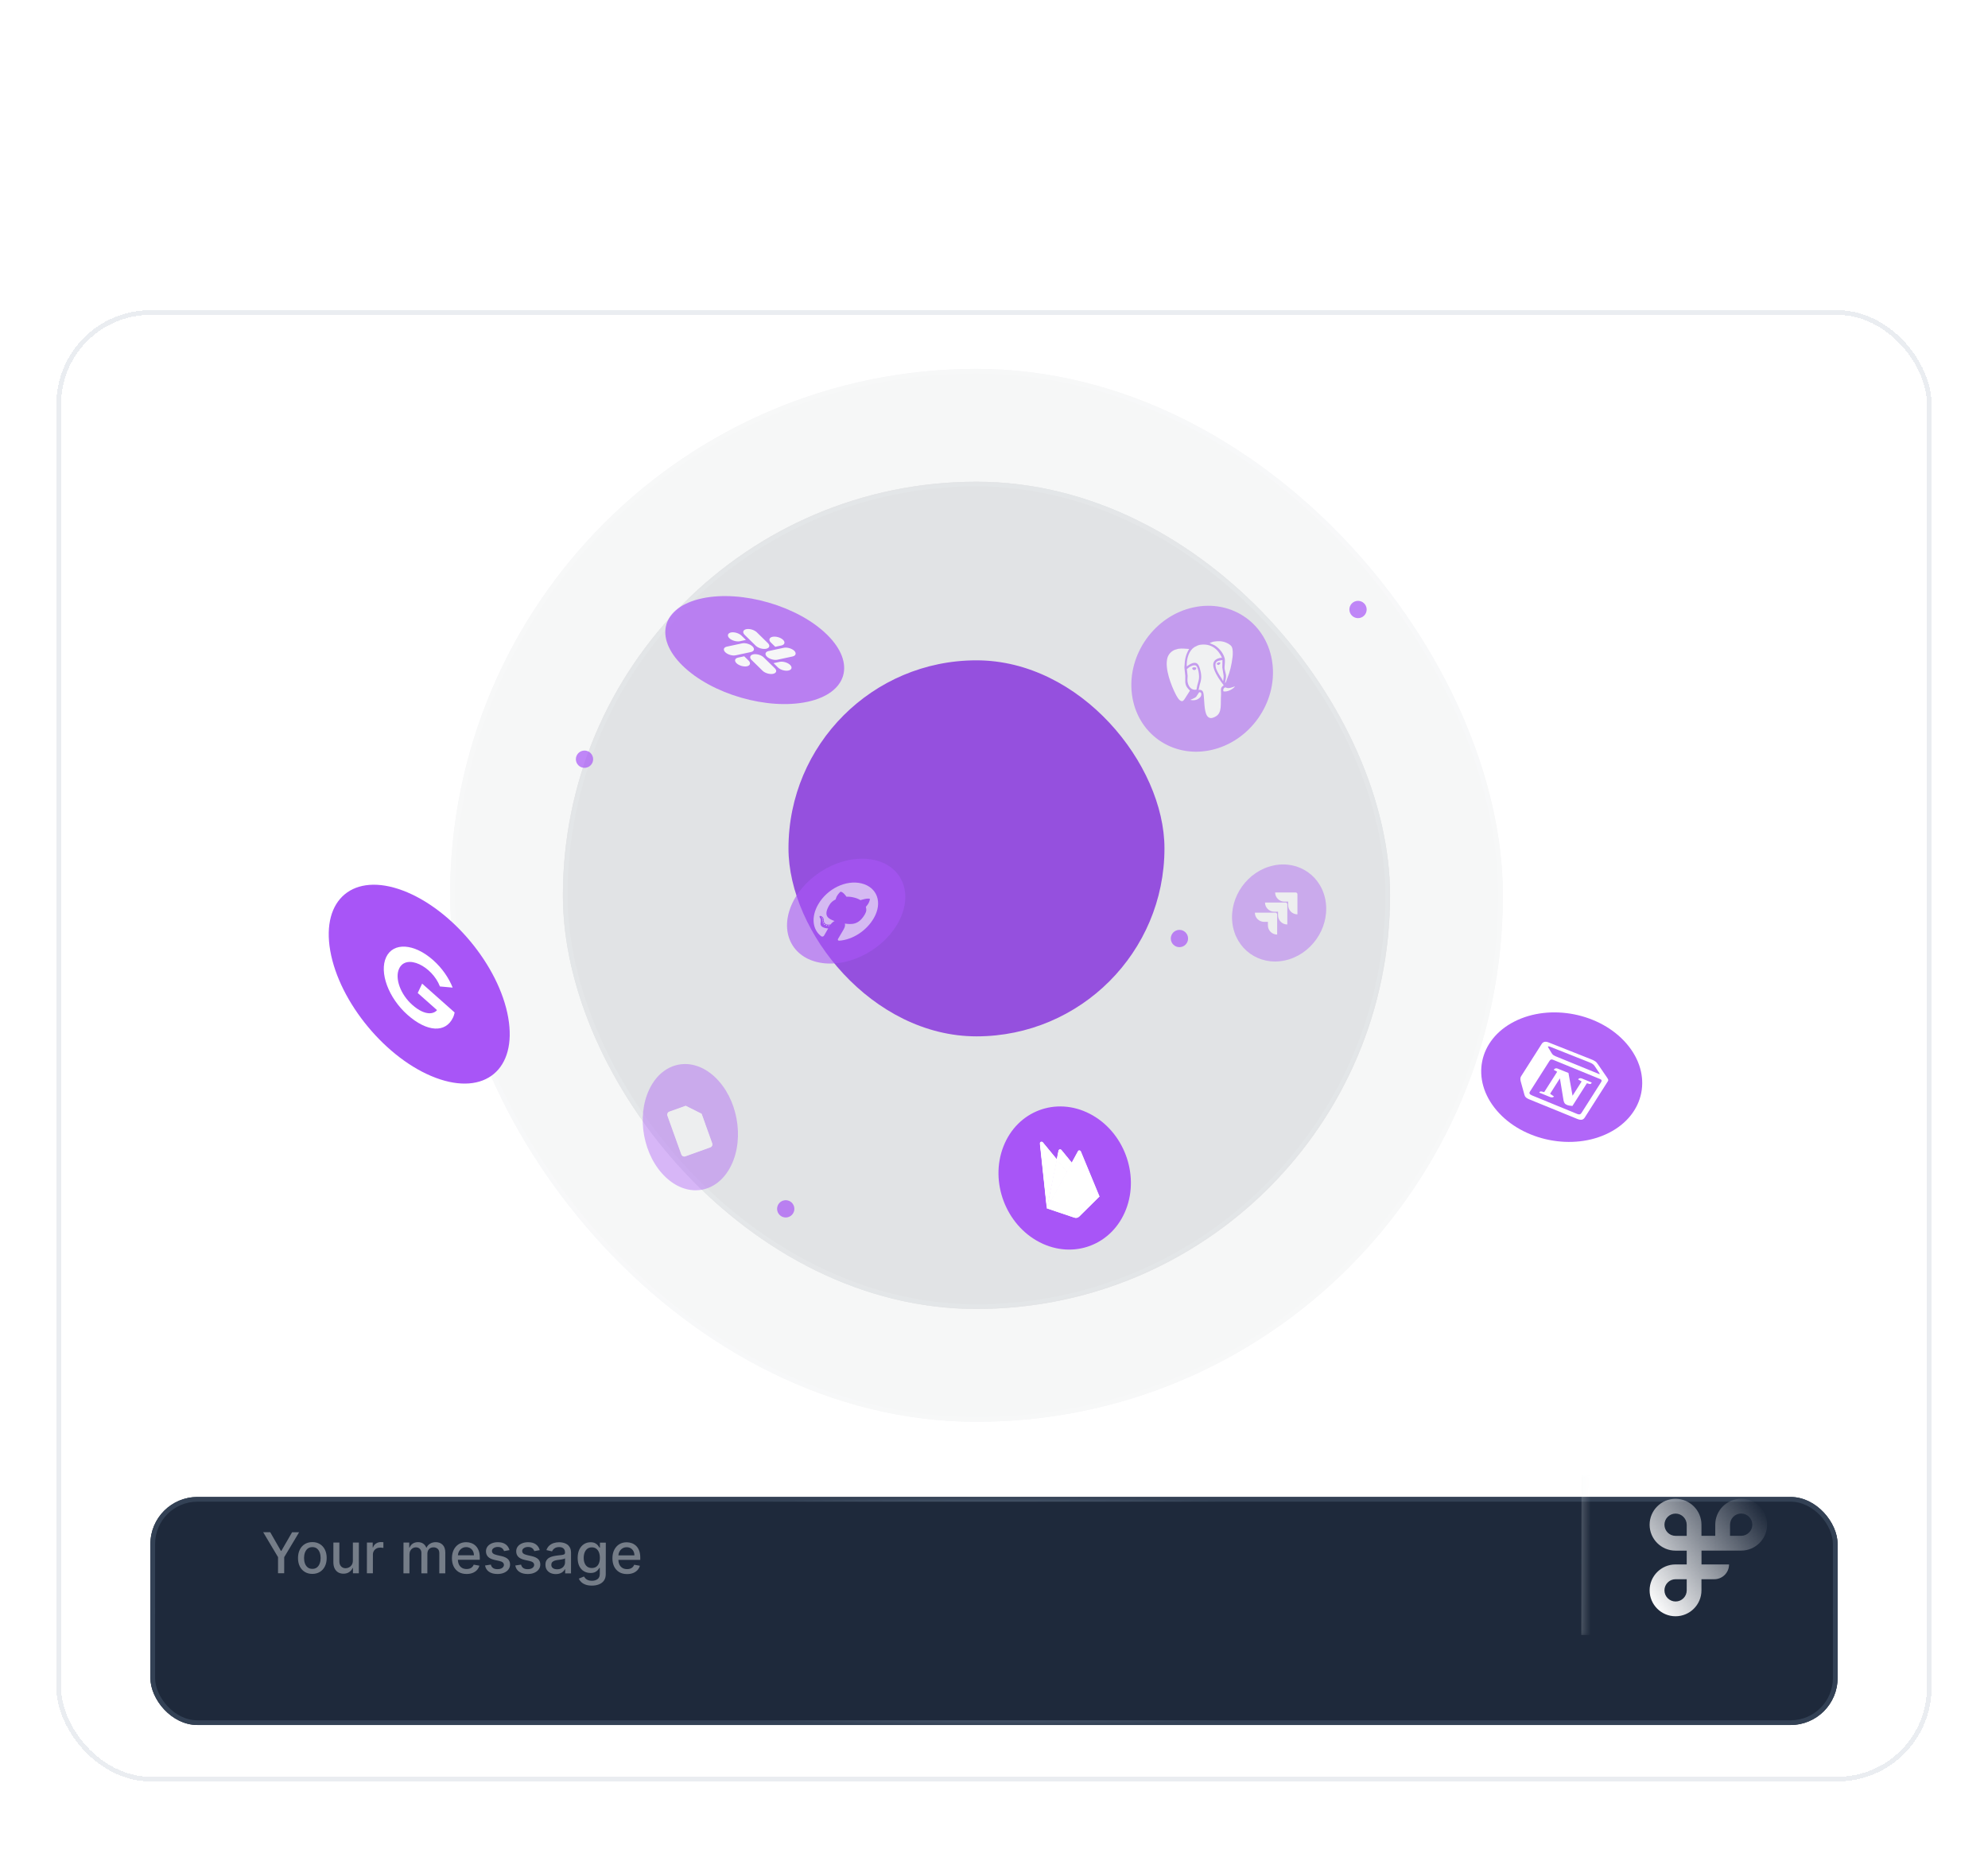<svg width="423" height="395" viewBox="0 0 423 395" fill="none" xmlns="http://www.w3.org/2000/svg">
<path opacity="0.3" fill-rule="evenodd" clip-rule="evenodd" d="M124.225 291.162C116.915 290.685 109.251 288.047 102.251 283.741C95.225 279.454 88.841 273.524 83.527 266.717C78.187 259.925 73.814 252.376 70.086 244.819C66.351 237.253 63.227 229.665 60.316 222.53C59.603 220.783 59.899 220.609 60.67 222.358C63.892 229.682 67.282 237.008 71.146 244.067C75.009 251.117 79.321 257.935 84.373 264.036C89.396 270.152 95.176 275.5 101.56 279.701C107.951 283.862 114.946 286.851 122.132 288.087C127.352 288.928 130.249 289.178 130.702 289.866C130.925 290.18 130.521 290.509 129.449 290.79C128.914 290.923 128.21 291.078 127.339 291.149C126.47 291.188 125.429 291.214 124.225 291.162Z" fill="url(#paint0_linear_1325_2768)" fill-opacity="0.64"/>
<path opacity="0.2" fill-rule="evenodd" clip-rule="evenodd" d="M255.783 222.239C254.735 216.86 252.272 211.437 248.812 206.677C245.362 201.897 240.929 197.759 236.044 194.506C231.167 191.231 225.905 188.752 220.703 186.753C215.495 184.749 210.335 183.201 205.486 181.766C204.299 181.414 204.218 181.651 205.412 182.046C210.414 183.694 215.433 185.465 220.331 187.616C225.223 189.768 230.012 192.276 234.42 195.407C238.833 198.514 242.834 202.262 246.164 206.575C249.47 210.898 252.089 215.788 253.608 220.998C254.676 224.788 255.13 226.915 255.616 227.181C255.838 227.314 256.007 226.981 256.078 226.157C256.108 225.745 256.135 225.207 256.092 224.553C256.029 223.904 255.939 223.128 255.783 222.239Z" fill="url(#paint1_linear_1325_2768)" fill-opacity="0.64"/>
<g filter="url(#filter0_d_1325_2768)">
<rect x="12" y="62" width="399" height="313" rx="20" fill="white" fill-opacity="0.04" shape-rendering="crispEdges"/>
<rect x="12.5" y="62.5" width="398" height="312" rx="19.5" stroke="#99A7BC" stroke-opacity="0.2" shape-rendering="crispEdges"/>
<g filter="url(#filter1_f_1325_2768)">
<rect x="167.771" y="136.487" width="80" height="80" rx="40" fill="#A855F7"/>
</g>
<g opacity="0.04" filter="url(#filter2_d_1325_2768)">
<rect x="95.772" y="62.487" width="224" height="224" rx="112" fill="#1E293B"/>
<rect x="96.272" y="62.987" width="223" height="223" rx="111.5" stroke="url(#paint2_angular_1325_2768)"/>
</g>
<g opacity="0.1" filter="url(#filter3_d_1325_2768)">
<rect x="119.771" y="86.487" width="176" height="176" rx="88" fill="#1E293B"/>
<rect x="120.271" y="86.987" width="175" height="175" rx="87.5" stroke="url(#paint3_angular_1325_2768)"/>
</g>
<g filter="url(#filter4_d_1325_2768)">
<circle cx="20.226" cy="20.226" r="20.226" transform="matrix(0.936 0.351 0.173 0.985 66.772 176.36)" fill="#A855F7"/>
<path d="M96.401 210.471C94.837 213.8 90.893 213.621 86.702 209.902C82.658 206.313 80.646 200.873 82.166 197.638C83.676 194.427 88.122 194.686 92.166 198.275C94.1 199.992 95.495 202.06 96.315 204.116L93.606 203.871C91.963 199.59 86.452 196.825 84.921 200.083C83.963 202.123 85.214 205.558 87.704 207.769C90.576 210.318 92.432 209.639 92.986 208.902L88.883 205.261L89.82 203.268L96.736 209.406C96.651 209.763 96.578 210.096 96.401 210.471Z" fill="white"/>
</g>
<g filter="url(#filter5_d_1325_2768)">
<circle cx="14.667" cy="14.667" r="14.667" transform="matrix(0.889 0.457 -0.363 0.932 218.826 224.252)" fill="#A855F7"/>
<path d="M222.727 251.074L222.784 250.909L224.877 240.716L224.862 240.617L221.903 237.037C221.655 236.738 221.218 236.926 221.259 237.314L222.727 251.074Z" fill="white"/>
<path d="M222.756 250.953L222.788 250.786L224.859 240.7L221.901 237.103C221.656 236.806 221.268 236.983 221.309 237.368L222.756 250.953Z" fill="white"/>
<path d="M222.758 250.952L222.79 250.785L224.861 240.699L221.903 237.102C221.658 236.805 221.27 236.982 221.311 237.367L222.758 250.952Z" fill="white"/>
<path d="M227.048 243.337L228.085 241.381L225.869 238.667C225.659 238.41 225.275 238.495 225.212 238.814L224.847 240.611L224.881 240.749L227.048 243.337Z" fill="white"/>
<path d="M227.004 243.275L228.013 241.374L225.861 238.743C225.657 238.493 225.325 238.537 225.263 238.847L224.9 240.669L224.898 240.758L227.004 243.275Z" fill="white"/>
<path d="M227.002 243.275L228.011 241.374L225.86 238.743C225.655 238.493 225.323 238.537 225.261 238.847L224.898 240.669L224.896 240.758L227.002 243.275Z" fill="white"/>
<path d="M224.848 240.601L222.728 251.075L222.759 251.019L222.895 250.916L226.984 243.465L227.001 243.235L224.848 240.601Z" fill="white"/>
<path d="M229.631 252.82L233.953 248.541L230.002 238.99C229.878 238.691 229.502 238.646 229.357 238.913L222.729 251.075L228.597 253.052C228.78 253.113 228.97 253.124 229.151 253.084C229.332 253.043 229.497 252.952 229.631 252.82" fill="white"/>
<path d="M233.897 248.524L229.976 239.046C229.854 238.749 229.535 238.687 229.39 238.952L222.778 251.041L228.583 253C228.951 253.124 229.339 253.037 229.609 252.77L233.897 248.524Z" fill="white"/>
<path d="M229.607 252.727C229.336 252.996 228.944 253.084 228.573 252.959L222.757 251.017L222.728 251.074L228.597 253.051C228.968 253.176 229.359 253.089 229.63 252.82L233.952 248.54L233.918 248.458L229.607 252.727Z" fill="white"/>
</g>
<g opacity="0.9" filter="url(#filter6_d_1325_2768)">
<circle cx="15.539" cy="15.539" r="15.539" transform="matrix(0.649 0.761 -0.891 0.455 336.057 204.272)" fill="#A855F7"/>
<path d="M330.122 218.006C330.419 218.513 330.613 218.575 331.54 218.948L340.259 222.507C340.439 222.59 340.374 222.389 340.328 222.339L339.396 220.938C339.224 220.659 338.976 220.316 338.259 220.041L329.767 216.673C329.454 216.556 329.324 216.638 329.387 216.782L330.122 218.006ZM329.707 219.693L325.532 226.245C325.307 226.597 325.463 226.84 326.016 227.068L335.589 230.994C336.142 231.223 336.357 231.008 336.539 230.722L340.686 224.214C340.868 223.928 340.817 223.705 340.472 223.574L330.466 219.475C330.093 219.331 329.889 219.407 329.707 219.693ZM338.684 224.311C338.617 224.537 338.431 224.707 338.147 224.604L337.656 224.461L334.574 229.298C334.086 229.272 333.67 229.193 333.371 229.054C332.891 228.831 332.841 228.666 332.692 228.169L331.912 223.421L329.824 226.698L330.656 227.282C330.656 227.282 330.404 227.678 329.654 227.33L327.53 226.46C327.526 226.344 327.726 226.152 327.964 226.205L328.573 226.346L331.334 222.014L330.613 221.623C330.679 221.397 331.01 221.18 331.444 221.353L333.732 222.272L334.603 227.119L336.537 224.085L335.799 223.658C335.894 223.388 336.245 223.323 336.559 223.44L338.684 224.311ZM329.456 215.76L338.292 219.259C339.383 219.679 339.625 219.848 340.06 220.506L341.89 223.177C342.186 223.628 342.293 223.763 342.125 224.027L337.208 231.745C336.9 232.228 336.477 232.403 335.61 232.058L325.411 227.898C324.767 227.628 324.509 227.423 324.376 226.962L323.587 224.118C323.451 223.599 323.469 223.267 323.666 222.958L328.037 216.098C328.289 215.703 328.739 215.484 329.456 215.76Z" fill="white"/>
</g>
<g opacity="0.6" filter="url(#filter7_d_1325_2768)">
<circle cx="11.893" cy="11.893" r="11.893" transform="matrix(0.998 0.06 -0.351 0.936 172.35 176)" fill="#A855F7"/>
<path d="M175.994 190.923C176.022 190.874 176.002 190.814 175.93 190.796C175.859 190.779 175.783 190.815 175.755 190.864C175.727 190.912 175.747 190.972 175.833 190.966C175.904 190.984 175.966 190.971 175.994 190.923ZM175.324 190.619C175.375 190.577 175.461 190.57 175.519 190.612C175.576 190.654 175.572 190.708 175.544 190.757C175.493 190.799 175.407 190.806 175.373 190.77C175.302 190.752 175.296 190.668 175.324 190.619ZM176.412 190.86C176.473 190.847 176.517 190.913 176.489 190.962C176.485 191.016 176.423 191.029 176.338 191.035C176.252 191.042 176.195 191 176.223 190.951C176.264 190.879 176.34 190.842 176.412 190.86ZM183.312 181.947C186.629 182.765 187.849 185.996 185.927 189.336C184.381 192.023 181.435 193.923 178.589 194.133C178.237 194.129 178.229 193.906 178.326 193.737C178.438 193.543 179.047 192.532 179.506 191.733C179.84 191.152 179.858 190.742 179.755 190.496C181.175 190.68 182.695 190.834 184.032 188.51C184.422 187.832 184.364 187.458 184.233 186.928C184.378 186.771 184.955 186.194 185.109 185.265C184.705 184.972 183.086 185.512 183.086 185.512C182.692 185.249 182.219 185.077 181.694 184.948C181.193 184.824 180.664 184.749 180.103 184.777C180.103 184.777 179.393 183.689 178.832 183.717C178.01 184.482 177.839 185.158 177.813 185.345C177.181 185.687 176.809 185.955 176.419 186.632C175.081 188.956 176.33 189.485 177.583 189.96C177.295 190.083 176.998 190.314 176.728 190.689C176.272 190.77 175.26 190.825 175.278 189.751C175.278 189.088 174.71 188.892 174.71 188.892C174.137 188.751 174.463 189.274 174.463 189.274C174.747 189.537 174.606 190.304 174.606 190.304C174.337 191.482 176.217 191.53 176.217 191.53C175.924 192.039 175.45 192.862 175.353 193.031C175.269 193.177 175.062 193.347 174.78 193.222C172.867 191.81 172.544 189.104 174.09 186.417C176.012 183.077 180.018 181.135 183.312 181.947ZM174.998 189.433C175.036 189.415 175.069 189.451 175.103 189.487C175.123 189.547 175.081 189.62 175.044 189.638C174.982 189.65 174.948 189.614 174.914 189.578C174.918 189.524 174.936 189.446 174.998 189.433ZM174.847 189.175C174.885 189.157 174.908 189.162 174.942 189.198C174.976 189.234 174.986 189.264 174.972 189.289C174.92 189.331 174.873 189.319 174.839 189.283C174.805 189.247 174.795 189.217 174.847 189.175ZM175.109 190.235C175.185 190.198 175.242 190.24 175.262 190.3C175.282 190.36 175.24 190.433 175.202 190.451C175.151 190.494 175.093 190.452 175.073 190.392C175.029 190.326 175.071 190.253 175.109 190.235ZM175.055 189.807C175.117 189.794 175.151 189.83 175.171 189.89C175.167 189.945 175.125 190.017 175.087 190.036C175.026 190.048 174.992 190.012 174.972 189.952C174.952 189.892 174.994 189.819 175.055 189.807Z" fill="white"/>
</g>
<g opacity="0.4" filter="url(#filter8_d_1325_2768)">
<circle cx="11.893" cy="11.893" r="11.893" transform="matrix(0.436 -0.9 0.732 0.682 133 236.4)" fill="#A855F7"/>
<g clip-path="url(#clip0_1325_2768)">
<mask id="mask0_1325_2768" style="mask-type:luminance" maskUnits="userSpaceOnUse" x="141" y="229" width="11" height="12">
<path d="M145.894 229.251L142.395 230.507C142.055 230.629 141.882 231.02 142.01 231.377L144.959 239.595C145.087 239.951 145.47 240.144 145.809 240.022L151.161 238.101C151.501 237.979 151.674 237.588 151.546 237.231L149.296 230.96L145.894 229.251Z" fill="white"/>
</mask>
<g mask="url(#mask0_1325_2768)">
<path d="M145.894 229.251L142.395 230.507C142.055 230.629 141.882 231.02 142.01 231.377L144.959 239.595C145.087 239.951 145.47 240.144 145.809 240.022L151.161 238.101C151.501 237.979 151.674 237.588 151.546 237.231L149.296 230.96L147.467 230.396L145.894 229.251Z" fill="white"/>
</g>
<mask id="mask1_1325_2768" style="mask-type:luminance" maskUnits="userSpaceOnUse" x="141" y="229" width="11" height="12">
<path d="M145.894 229.251L142.395 230.507C142.055 230.629 141.882 231.02 142.01 231.377L144.959 239.595C145.087 239.951 145.47 240.144 145.809 240.022L151.161 238.101C151.501 237.979 151.674 237.588 151.546 237.231L149.296 230.96L145.894 229.251Z" fill="white"/>
</mask>
<g mask="url(#mask1_1325_2768)">
<path d="M146.938 231.591L150.09 233.174L149.295 230.959L146.938 231.591Z" fill="white"/>
</g>
<mask id="mask2_1325_2768" style="mask-type:luminance" maskUnits="userSpaceOnUse" x="141" y="229" width="11" height="12">
<path d="M145.894 229.251L142.395 230.507C142.055 230.629 141.882 231.02 142.01 231.377L144.959 239.595C145.087 239.951 145.47 240.144 145.809 240.022L151.161 238.101C151.501 237.979 151.674 237.588 151.546 237.231L149.296 230.96L145.894 229.251Z" fill="white"/>
</mask>
<g mask="url(#mask2_1325_2768)">
<path d="M145.907 237.057L149.2 235.876L149.045 235.443L145.752 236.625L145.907 237.057ZM146.217 237.922L148.687 237.036L148.532 236.604L146.062 237.49L146.217 237.922ZM145.131 234.895L145.286 235.328L148.58 234.146L148.424 233.713L145.131 234.895ZM145.596 236.192L148.89 235.011L148.735 234.578L145.441 235.76L145.596 236.192Z" fill="white"/>
</g>
<mask id="mask3_1325_2768" style="mask-type:luminance" maskUnits="userSpaceOnUse" x="141" y="229" width="11" height="12">
<path d="M145.894 229.251L142.395 230.507C142.055 230.629 141.882 231.02 142.01 231.377L144.959 239.595C145.087 239.951 145.47 240.144 145.809 240.022L151.161 238.101C151.501 237.979 151.674 237.588 151.546 237.231L149.296 230.96L145.894 229.251Z" fill="white"/>
</mask>
<g mask="url(#mask3_1325_2768)">
<path d="M145.895 229.251L146.593 231.197C146.722 231.556 147.102 231.747 147.443 231.624L149.296 230.96L145.895 229.251Z" fill="white"/>
</g>
<mask id="mask4_1325_2768" style="mask-type:luminance" maskUnits="userSpaceOnUse" x="141" y="229" width="11" height="12">
<path d="M145.894 229.251L142.395 230.507C142.055 230.629 141.882 231.02 142.01 231.377L144.959 239.595C145.087 239.951 145.47 240.144 145.809 240.022L151.161 238.101C151.501 237.979 151.674 237.588 151.546 237.231L149.296 230.96L145.894 229.251Z" fill="white"/>
</mask>
<g mask="url(#mask4_1325_2768)">
<path d="M142.395 230.507C142.055 230.629 141.882 231.02 142.01 231.377L142.03 231.431C141.902 231.075 142.075 230.683 142.414 230.561L145.914 229.305L145.894 229.251L142.395 230.507Z" fill="white" fill-opacity="0.2"/>
</g>
<mask id="mask5_1325_2768" style="mask-type:luminance" maskUnits="userSpaceOnUse" x="141" y="229" width="11" height="12">
<path d="M145.894 229.251L142.395 230.507C142.055 230.629 141.882 231.02 142.01 231.377L144.959 239.595C145.087 239.951 145.47 240.144 145.809 240.022L151.161 238.101C151.501 237.979 151.674 237.588 151.546 237.231L149.296 230.96L145.894 229.251Z" fill="white"/>
</mask>
<g mask="url(#mask5_1325_2768)">
<path d="M151.142 238.047L145.79 239.968C145.45 240.09 145.067 239.897 144.939 239.541L144.959 239.595C145.087 239.951 145.47 240.144 145.809 240.022L151.161 238.101C151.501 237.979 151.674 237.588 151.546 237.231L151.527 237.177C151.655 237.534 151.482 237.925 151.142 238.047Z" fill="white"/>
</g>
<mask id="mask6_1325_2768" style="mask-type:luminance" maskUnits="userSpaceOnUse" x="141" y="229" width="11" height="12">
<path d="M145.894 229.251L142.395 230.507C142.055 230.629 141.882 231.02 142.01 231.377L144.959 239.595C145.087 239.951 145.47 240.144 145.809 240.022L151.161 238.101C151.501 237.979 151.674 237.588 151.546 237.231L149.296 230.96L145.894 229.251Z" fill="white"/>
</mask>
<g mask="url(#mask6_1325_2768)">
<path d="M147.442 231.624C147.101 231.747 146.72 231.556 146.592 231.197L146.611 231.251C146.74 231.61 147.12 231.801 147.462 231.678L149.314 231.014L149.295 230.96L147.442 231.624Z" fill="white"/>
</g>
<path d="M145.894 229.251L142.395 230.507C142.055 230.629 141.882 231.02 142.01 231.377L144.959 239.595C145.087 239.951 145.47 240.144 145.809 240.022L151.161 238.101C151.501 237.979 151.674 237.588 151.546 237.231L149.296 230.96L145.894 229.251Z" fill="white"/>
</g>
</g>
<g opacity="0.7" filter="url(#filter9_d_1325_2768)">
<circle cx="15.715" cy="15.715" r="15.715" transform="matrix(0.978 -0.21 0.714 0.7 134 124.607)" fill="#A855F7"/>
<path d="M159.293 134.551C159.794 135.042 159.631 135.603 158.945 135.751C158.232 135.904 157.215 135.596 156.714 135.105C156.192 134.595 156.347 134.059 157.061 133.905L158.35 133.628L159.293 134.551ZM159.924 134.415C159.402 133.905 159.585 133.363 160.271 133.215C160.984 133.062 161.981 133.35 162.502 133.861L164.848 136.158C165.37 136.668 165.214 137.204 164.501 137.358C163.815 137.505 162.791 137.223 162.269 136.712L159.924 134.415ZM157.424 130.427C156.738 130.575 155.693 130.272 155.192 129.782C154.671 129.271 154.833 128.709 155.519 128.562C156.232 128.408 157.249 128.717 157.771 129.227L158.713 130.15L157.424 130.427ZM157.885 130.879C158.598 130.725 159.595 131.014 160.117 131.524C160.638 132.035 160.483 132.571 159.769 132.724L156.56 133.414C155.846 133.568 154.849 133.279 154.328 132.769C153.806 132.258 153.962 131.722 154.675 131.569L157.885 130.879ZM164.012 130.686C163.491 130.176 163.674 129.634 164.359 129.486C165.073 129.333 166.097 129.616 166.619 130.126C167.14 130.637 166.957 131.179 166.244 131.332L164.955 131.609L164.012 130.686ZM163.381 130.822C163.903 131.333 163.747 131.869 163.034 132.022C162.321 132.176 161.324 131.887 160.802 131.377L158.457 129.08C157.935 128.569 158.07 128.013 158.784 127.86C159.497 127.706 160.514 128.015 161.035 128.525L163.381 130.822ZM165.881 134.81C166.595 134.657 167.612 134.965 168.113 135.456C168.634 135.966 168.479 136.502 167.766 136.656C167.053 136.809 166.055 136.521 165.534 136.01L164.592 135.087L165.881 134.81ZM165.42 134.359C164.707 134.512 163.69 134.204 163.188 133.713C162.667 133.203 162.822 132.666 163.535 132.513L166.745 131.823C167.459 131.669 168.483 131.952 169.005 132.462C169.506 132.953 169.343 133.515 168.63 133.668L165.42 134.359Z" fill="white"/>
</g>
<g opacity="0.7" filter="url(#filter10_d_1325_2768)">
<circle cx="124.37" cy="157.523" r="1.839" transform="rotate(-12.135 124.37 157.523)" fill="#A855F7"/>
</g>
<g opacity="0.7" filter="url(#filter11_d_1325_2768)">
<circle cx="250.956" cy="195.672" r="1.839" transform="rotate(-12.135 250.956 195.672)" fill="#A855F7"/>
</g>
<g opacity="0.7" filter="url(#filter12_d_1325_2768)">
<circle cx="167.185" cy="253.185" r="1.839" transform="rotate(-12.135 167.185 253.185)" fill="#A855F7"/>
</g>
<g opacity="0.7" filter="url(#filter13_d_1325_2768)">
<circle cx="288.956" cy="125.672" r="1.839" transform="rotate(-12.135 288.956 125.672)" fill="#A855F7"/>
</g>
<g opacity="0.5" filter="url(#filter14_d_1325_2768)">
<circle cx="15.293" cy="15.293" r="15.293" transform="matrix(0.978 -0.21 0.12 0.993 239 126.43)" fill="#A855F7"/>
<path d="M254.523 136.247C254.382 136.702 253.734 136.629 253.674 136.176L253.693 136.122L253.838 136.004C254.166 135.946 254.345 135.966 254.532 136.077L254.523 136.247ZM254.471 135.606C254.309 135.516 254.07 135.533 253.78 135.583L253.117 135.893C252.928 136.044 252.725 136.206 252.536 136.357L252.7 137.797C252.67 138.283 252.608 138.851 252.739 139.309C252.967 140.215 253.596 140.898 254.58 140.727L254.765 139.774C254.884 139.34 255.029 138.935 255.099 138.459C255.235 137.667 254.935 135.888 254.471 135.606ZM259.328 135.485C259.123 135.445 259.036 135.418 258.894 135.299C258.885 135.182 258.908 135.178 258.95 135.12C259.029 135.056 259.093 134.977 259.35 134.907C259.527 134.902 259.592 134.941 259.694 135.041C259.598 135.286 259.514 135.301 259.328 135.485ZM260.082 136.003L260.108 134.429C259.518 134.507 258.906 134.588 258.695 135.038C258.543 135.352 258.663 135.964 258.774 136.282C259.078 137.073 259.511 137.723 259.941 138.349L260.224 138.881C260.247 138.877 260.245 138.852 260.268 138.848C260.303 138.429 260.434 137.95 260.306 137.416L260.082 136.003ZM255.151 141.277L254.504 142.259C254.217 142.528 253.696 142.687 253.317 142.879L253.344 142.925C254.201 143.088 254.889 142.901 255.434 142.274C255.692 141.934 255.763 141.195 255.151 141.277ZM261.323 140.394C261.059 140.39 260.87 140.254 260.646 140.251C260.354 140.471 260.229 140.543 260.294 141.063C261.091 141.338 262.487 140.537 262.778 140.023C262.324 140.152 261.834 140.407 261.323 140.394ZM250.705 132.035L249.927 132.264C249.202 132.584 248.654 133.161 248.42 133.902C247.725 136.192 249.298 140.002 250.083 141.553C250.351 142.089 250.877 143.128 251.453 143.171C251.741 143.196 251.897 142.925 252.017 142.785L253.197 140.934C252.742 140.482 252.14 139.937 252.199 138.77L252.204 137.782L252.012 136.001C252.119 134.101 252.265 133.425 252.999 132.091L252.997 132.066C252.3 132.052 251.622 131.9 250.705 132.035ZM255.255 131.199L254.848 131.321L254.105 131.695C252.99 132.447 252.443 134.086 252.513 135.787C252.76 135.601 253.039 135.409 253.336 135.256C254.848 134.536 255.156 135.563 255.452 136.819C255.577 137.304 255.633 137.994 255.565 138.487C255.515 138.91 255.391 139.294 255.281 139.651L255.02 140.81L255.043 140.806C255.191 140.73 255.35 140.778 255.459 140.784C256.113 140.932 256.101 141.634 256.177 142.566C256.315 144.255 256.306 146.603 257.557 146.764C257.941 146.816 258.341 146.602 258.616 146.462C260.122 145.667 259.653 143.724 259.809 141.84C259.854 141.351 259.694 140.729 259.864 140.337C259.973 140.073 260.168 139.997 260.376 139.792C259.63 138.808 258.841 137.764 258.354 136.448C257.76 134.864 258.514 134.057 260.004 133.915C259.184 132.126 257.683 130.793 255.255 131.199ZM258.125 130.53C257.87 130.625 257.629 130.709 257.374 130.804L257.422 130.821C257.724 131.013 258.086 131.094 258.386 131.261C259.247 131.76 260.212 132.774 260.558 133.971C260.709 134.501 260.587 135.367 260.557 135.853C260.49 136.641 260.933 137.239 260.87 138.068C260.853 138.434 260.591 139.298 260.714 139.378L260.71 139.328C260.911 139.049 260.987 138.656 261.137 138.309C261.693 136.98 262.056 135.448 262.255 133.818C262.336 133.197 262.359 132.154 262.099 131.626C261.969 131.362 261.665 131.145 261.428 130.992C260.487 130.456 259.628 130.268 258.125 130.53Z" fill="white"/>
</g>
<g opacity="0.4" filter="url(#filter15_d_1325_2768)">
<circle cx="10.17" cy="10.17" r="10.17" transform="matrix(0.978 -0.21 0.12 0.993 261 180.276)" fill="#A855F7"/>
<path d="M275.685 183.877L271.32 183.877C271.32 184.949 272.203 185.822 273.288 185.822L274.095 185.822L274.095 186.583C274.095 187.656 274.978 188.529 276.063 188.529L276.063 184.251C276.063 184.039 275.899 183.877 275.685 183.877Z" fill="white"/>
<path d="M273.531 186.022L269.166 186.022C269.166 187.094 270.049 187.967 271.134 187.967L271.941 187.967L271.941 188.741C271.941 189.813 272.824 190.686 273.909 190.686L273.909 186.396C273.909 186.197 273.745 186.022 273.531 186.022Z" fill="white"/>
<path d="M271.372 188.179L267.008 188.179C267.008 189.252 267.891 190.125 268.976 190.125L269.783 190.125L269.783 190.885C269.783 191.958 270.666 192.831 271.751 192.831L271.751 188.553C271.751 188.341 271.574 188.179 271.372 188.179Z" fill="white"/>
</g>
<g filter="url(#filter16_d_1325_2768)">
<rect x="32" y="302.487" width="359" height="48.513" rx="10" fill="#1E293B"/>
<rect x="32.5" y="302.987" width="358" height="47.513" rx="9.5" stroke="url(#paint4_angular_1325_2768)"/>
</g>
<g filter="url(#filter17_d_1325_2768)">
<path fill-rule="evenodd" clip-rule="evenodd" d="M370.484 325.892H364.968V320.379C364.968 317.339 367.443 314.865 370.484 314.865C373.525 314.865 376 317.339 376 320.379C376 323.419 373.525 325.892 370.484 325.892ZM368.114 322.748H370.484C371.784 322.748 372.854 321.689 372.854 320.379C372.854 319.069 371.795 318.01 370.484 318.01C369.173 318.01 368.114 319.069 368.114 320.379V322.748Z" fill="url(#paint5_linear_1325_2768)"/>
<path fill-rule="evenodd" clip-rule="evenodd" d="M356.516 325.903H358.896V328.838H356.516C353.475 328.838 351 331.312 351 334.352C351 337.391 353.475 339.865 356.516 339.865C359.557 339.865 362.032 337.391 362.032 334.352L362.032 331.983H364.758C366.499 331.983 367.904 330.578 367.904 328.838H362.042V325.903H362.032L362.032 325.896H364.968V322.752H362.032L362.032 320.389C362.032 317.35 359.557 314.876 356.516 314.876C353.475 314.876 351 317.35 351 320.389C351 323.429 353.475 325.903 356.516 325.903ZM354.156 320.389C354.156 319.079 355.226 318.02 356.526 318.02C357.827 318.02 358.886 319.09 358.896 320.389V322.758H356.526C355.216 322.758 354.156 321.7 354.156 320.389ZM356.526 336.721C355.216 336.721 354.156 335.651 354.156 334.352C354.156 333.041 355.216 331.983 356.526 331.983H358.896V334.352C358.896 335.662 357.837 336.721 356.526 336.721Z" fill="url(#paint6_linear_1325_2768)"/>
</g>
<mask id="path-58-inside-1_1325_2768" fill="white">
<path d="M55.734 309.711L337.514 309.874L337.467 343.874L55.688 343.711L55.734 309.711Z"/>
</mask>
<path d="M336.514 309.873L336.467 343.873L338.467 343.874L338.514 309.874L336.514 309.873Z" fill="#F1F5F9" fill-opacity="0.2" mask="url(#path-58-inside-1_1325_2768)"/>
<path d="M56.002 321.984L57.498 321.985L59.772 325.954L59.866 325.954L62.151 321.988L63.647 321.989L60.474 327.288L60.469 330.714L59.157 330.713L59.161 327.287L56.002 321.984ZM66.455 330.85C65.841 330.849 65.306 330.708 64.849 330.427C64.392 330.145 64.037 329.752 63.785 329.246C63.533 328.74 63.407 328.149 63.408 327.473C63.409 326.794 63.537 326.2 63.79 325.692C64.044 325.184 64.399 324.789 64.857 324.508C65.315 324.227 65.851 324.087 66.464 324.087C67.078 324.087 67.613 324.228 68.07 324.51C68.527 324.791 68.882 325.186 69.134 325.695C69.386 326.204 69.512 326.797 69.511 327.476C69.51 328.153 69.382 328.743 69.129 329.249C68.876 329.755 68.52 330.148 68.062 330.429C67.604 330.71 67.069 330.85 66.455 330.85ZM66.461 329.78C66.858 329.78 67.188 329.675 67.45 329.465C67.711 329.255 67.905 328.976 68.03 328.626C68.159 328.277 68.223 327.892 68.224 327.471C68.224 327.054 68.161 326.67 68.034 326.321C67.909 325.968 67.716 325.686 67.455 325.472C67.194 325.259 66.865 325.153 66.467 325.152C66.067 325.152 65.734 325.258 65.469 325.471C65.208 325.684 65.013 325.967 64.885 326.319C64.759 326.668 64.696 327.052 64.695 327.469C64.695 327.89 64.757 328.275 64.881 328.624C65.009 328.974 65.203 329.254 65.464 329.464C65.728 329.675 66.06 329.78 66.461 329.78ZM75.079 328.008L75.084 324.177L76.362 324.178L76.353 330.723L75.1 330.723L75.102 329.589L75.034 329.589C74.883 329.938 74.641 330.229 74.308 330.462C73.978 330.692 73.568 330.807 73.076 330.807C72.656 330.806 72.284 330.714 71.96 330.529C71.639 330.341 71.387 330.064 71.203 329.698C71.021 329.331 70.931 328.878 70.932 328.338L70.938 324.175L72.212 324.175L72.206 328.185C72.206 328.631 72.329 328.987 72.575 329.251C72.822 329.515 73.143 329.648 73.538 329.648C73.776 329.648 74.014 329.588 74.25 329.469C74.489 329.35 74.686 329.17 74.843 328.928C75.002 328.687 75.081 328.38 75.079 328.008ZM78.065 330.724L78.074 324.179L79.306 324.18L79.304 325.219L79.373 325.219C79.492 324.867 79.703 324.59 80.004 324.389C80.309 324.184 80.653 324.082 81.036 324.083C81.115 324.083 81.209 324.085 81.317 324.091C81.428 324.097 81.515 324.104 81.577 324.113L81.576 325.331C81.524 325.317 81.433 325.302 81.303 325.284C81.172 325.264 81.041 325.254 80.911 325.254C80.61 325.254 80.341 325.318 80.105 325.446C79.872 325.571 79.687 325.745 79.55 325.969C79.414 326.191 79.345 326.444 79.345 326.728L79.339 330.725L78.065 330.724ZM85.846 330.729L85.856 324.183L87.079 324.184L87.077 325.249L87.158 325.249C87.295 324.889 87.518 324.608 87.828 324.406C88.138 324.202 88.509 324.1 88.941 324.1C89.378 324.1 89.745 324.203 90.04 324.407C90.338 324.612 90.558 324.893 90.699 325.251L90.767 325.251C90.924 324.902 91.173 324.624 91.514 324.417C91.855 324.207 92.262 324.102 92.733 324.102C93.327 324.102 93.811 324.289 94.186 324.661C94.563 325.034 94.751 325.595 94.75 326.345L94.744 330.734L93.47 330.733L93.476 326.463C93.477 326.02 93.356 325.699 93.115 325.5C92.874 325.301 92.586 325.201 92.25 325.201C91.836 325.201 91.513 325.329 91.282 325.584C91.052 325.837 90.936 326.162 90.936 326.56L90.93 330.732L89.66 330.731L89.666 326.38C89.667 326.025 89.556 325.739 89.335 325.523C89.114 325.307 88.826 325.199 88.471 325.199C88.229 325.199 88.006 325.263 87.801 325.39C87.599 325.515 87.436 325.69 87.311 325.914C87.188 326.139 87.127 326.399 87.126 326.694L87.121 330.73L85.846 330.729ZM99.273 330.869C98.628 330.868 98.073 330.73 97.607 330.454C97.144 330.176 96.787 329.785 96.535 329.282C96.286 328.776 96.161 328.184 96.162 327.505C96.163 326.834 96.289 326.243 96.54 325.732C96.793 325.221 97.146 324.822 97.598 324.535C98.053 324.249 98.585 324.105 99.193 324.106C99.562 324.106 99.92 324.167 100.266 324.29C100.613 324.412 100.923 324.604 101.199 324.865C101.474 325.127 101.691 325.467 101.849 325.884C102.008 326.299 102.087 326.803 102.086 327.397L102.085 327.849L96.882 327.846L96.883 326.891L100.838 326.894C100.838 326.558 100.771 326.262 100.635 326.003C100.499 325.741 100.307 325.535 100.06 325.385C99.816 325.234 99.529 325.159 99.2 325.158C98.842 325.158 98.529 325.246 98.262 325.422C97.997 325.595 97.793 325.822 97.647 326.103C97.505 326.382 97.433 326.684 97.433 327.011L97.432 327.757C97.431 328.194 97.507 328.566 97.66 328.873C97.816 329.18 98.033 329.415 98.311 329.577C98.59 329.736 98.915 329.816 99.287 329.816C99.528 329.816 99.749 329.782 99.948 329.714C100.147 329.643 100.319 329.538 100.464 329.399C100.609 329.26 100.72 329.088 100.797 328.884L102.002 329.102C101.905 329.457 101.732 329.768 101.481 330.035C101.234 330.299 100.922 330.505 100.547 330.652C100.175 330.797 99.75 330.869 99.273 330.869ZM108.407 325.794L107.251 325.998C107.203 325.85 107.127 325.71 107.022 325.576C106.92 325.443 106.781 325.333 106.605 325.248C106.429 325.163 106.209 325.12 105.944 325.12C105.584 325.119 105.282 325.2 105.041 325.362C104.799 325.521 104.678 325.727 104.678 325.98C104.677 326.198 104.758 326.375 104.92 326.508C105.081 326.642 105.343 326.751 105.703 326.837L106.743 327.076C107.345 327.216 107.793 327.43 108.089 327.72C108.384 328.01 108.531 328.387 108.53 328.85C108.53 329.242 108.415 329.591 108.188 329.898C107.963 330.202 107.649 330.44 107.245 330.613C106.844 330.786 106.38 330.873 105.851 330.872C105.118 330.872 104.52 330.715 104.058 330.403C103.595 330.087 103.312 329.639 103.207 329.06L104.439 328.873C104.515 329.194 104.673 329.437 104.911 329.602C105.15 329.764 105.461 329.845 105.844 329.845C106.262 329.846 106.596 329.759 106.846 329.586C107.096 329.41 107.221 329.196 107.222 328.943C107.222 328.738 107.146 328.566 106.992 328.427C106.842 328.288 106.611 328.182 106.298 328.111L105.191 327.868C104.58 327.728 104.129 327.506 103.836 327.202C103.547 326.898 103.403 326.513 103.403 326.047C103.404 325.661 103.512 325.323 103.729 325.033C103.945 324.743 104.243 324.518 104.624 324.356C105.005 324.192 105.442 324.109 105.933 324.11C106.64 324.11 107.197 324.264 107.603 324.571C108.009 324.875 108.277 325.283 108.407 325.794ZM114.84 325.798L113.685 326.002C113.637 325.854 113.56 325.713 113.455 325.58C113.353 325.446 113.214 325.337 113.038 325.252C112.862 325.166 112.642 325.123 112.378 325.123C112.017 325.123 111.716 325.204 111.474 325.366C111.233 325.525 111.112 325.731 111.111 325.983C111.111 326.202 111.192 326.378 111.353 326.512C111.515 326.646 111.776 326.755 112.137 326.841L113.176 327.08C113.778 327.219 114.227 327.434 114.522 327.724C114.817 328.014 114.964 328.39 114.964 328.853C114.963 329.246 114.849 329.595 114.621 329.902C114.397 330.205 114.082 330.444 113.679 330.617C113.278 330.79 112.813 330.876 112.285 330.876C111.552 330.876 110.954 330.719 110.491 330.406C110.029 330.091 109.745 329.643 109.641 329.064L110.873 328.877C110.949 329.198 111.106 329.441 111.345 329.606C111.583 329.768 111.894 329.849 112.278 329.849C112.695 329.849 113.029 329.763 113.279 329.59C113.53 329.414 113.655 329.199 113.655 328.946C113.656 328.742 113.579 328.57 113.426 328.431C113.276 328.291 113.044 328.186 112.732 328.115L111.624 327.871C111.014 327.732 110.562 327.51 110.27 327.206C109.981 326.902 109.836 326.517 109.837 326.051C109.837 325.664 109.946 325.326 110.162 325.037C110.378 324.747 110.677 324.521 111.058 324.36C111.439 324.195 111.875 324.113 112.367 324.113C113.074 324.114 113.631 324.268 114.036 324.575C114.442 324.879 114.71 325.287 114.84 325.798ZM118.267 330.892C117.852 330.892 117.477 330.815 117.142 330.662C116.807 330.505 116.542 330.279 116.346 329.984C116.153 329.688 116.057 329.326 116.058 328.897C116.058 328.527 116.13 328.223 116.272 327.985C116.414 327.746 116.607 327.558 116.848 327.419C117.09 327.279 117.36 327.174 117.658 327.104C117.957 327.033 118.261 326.979 118.57 326.942C118.963 326.897 119.281 326.86 119.525 326.832C119.769 326.801 119.947 326.751 120.058 326.683C120.169 326.615 120.224 326.504 120.225 326.351L120.225 326.321C120.225 325.949 120.12 325.66 119.911 325.456C119.703 325.251 119.394 325.149 118.982 325.148C118.553 325.148 118.215 325.243 117.967 325.433C117.723 325.621 117.553 325.829 117.459 326.059L116.262 325.786C116.405 325.388 116.613 325.068 116.886 324.823C117.162 324.576 117.479 324.398 117.837 324.287C118.195 324.174 118.571 324.117 118.966 324.117C119.228 324.117 119.505 324.149 119.797 324.211C120.093 324.271 120.368 324.382 120.623 324.544C120.882 324.706 121.093 324.938 121.257 325.239C121.422 325.538 121.504 325.925 121.503 326.403L121.497 330.749L120.253 330.749L120.254 329.854L120.203 329.854C120.12 330.018 119.996 330.18 119.831 330.339C119.666 330.498 119.455 330.63 119.196 330.735C118.937 330.84 118.627 330.893 118.267 330.892ZM118.545 329.87C118.897 329.87 119.199 329.801 119.449 329.661C119.702 329.522 119.894 329.341 120.025 329.116C120.159 328.889 120.226 328.646 120.226 328.388L120.227 327.544C120.182 327.589 120.094 327.632 119.963 327.672C119.835 327.709 119.689 327.741 119.524 327.769C119.359 327.795 119.198 327.819 119.042 327.842C118.886 327.861 118.755 327.878 118.65 327.893C118.403 327.924 118.177 327.976 117.972 328.05C117.771 328.124 117.608 328.23 117.486 328.369C117.367 328.505 117.307 328.687 117.306 328.915C117.306 329.23 117.422 329.469 117.655 329.631C117.888 329.79 118.184 329.87 118.545 329.87ZM125.935 333.343C125.415 333.342 124.968 333.274 124.593 333.137C124.221 333.001 123.917 332.82 123.682 332.596C123.446 332.371 123.27 332.125 123.154 331.858L124.25 331.407C124.327 331.532 124.429 331.664 124.556 331.804C124.687 331.946 124.863 332.067 125.084 332.166C125.308 332.266 125.597 332.316 125.949 332.316C126.432 332.316 126.831 332.198 127.147 331.963C127.463 331.73 127.621 331.358 127.622 330.847L127.623 329.56L127.542 329.56C127.465 329.699 127.354 329.854 127.209 330.024C127.067 330.194 126.871 330.342 126.621 330.467C126.37 330.592 126.045 330.654 125.645 330.654C125.127 330.653 124.662 330.532 124.247 330.291C123.836 330.046 123.509 329.687 123.269 329.212C123.031 328.735 122.912 328.148 122.913 327.452C122.914 326.756 123.033 326.159 123.269 325.662C123.509 325.165 123.836 324.785 124.251 324.521C124.666 324.254 125.136 324.121 125.662 324.121C126.068 324.121 126.396 324.19 126.646 324.326C126.896 324.46 127.09 324.616 127.229 324.795C127.371 324.974 127.48 325.132 127.557 325.268L127.651 325.268L127.652 324.207L128.901 324.208L128.891 330.898C128.891 331.461 128.759 331.923 128.497 332.283C128.236 332.644 127.881 332.911 127.435 333.084C126.992 333.257 126.492 333.343 125.935 333.343ZM125.927 329.597C126.294 329.597 126.603 329.512 126.857 329.342C127.112 329.169 127.306 328.922 127.437 328.601C127.571 328.277 127.638 327.889 127.639 327.438C127.64 326.997 127.575 326.609 127.445 326.274C127.314 325.939 127.123 325.677 126.87 325.49C126.618 325.299 126.305 325.204 125.933 325.204C125.55 325.203 125.23 325.303 124.974 325.501C124.718 325.697 124.525 325.964 124.393 326.302C124.265 326.64 124.201 327.018 124.2 327.436C124.199 327.864 124.264 328.241 124.395 328.565C124.525 328.889 124.718 329.142 124.973 329.324C125.231 329.506 125.549 329.597 125.927 329.597ZM133.421 330.888C132.776 330.888 132.221 330.75 131.756 330.474C131.293 330.195 130.935 329.804 130.683 329.301C130.434 328.796 130.31 328.203 130.311 327.524C130.312 326.854 130.437 326.263 130.688 325.752C130.942 325.241 131.295 324.842 131.747 324.555C132.202 324.268 132.733 324.125 133.341 324.125C133.71 324.126 134.068 324.187 134.415 324.309C134.761 324.432 135.072 324.624 135.347 324.885C135.622 325.147 135.839 325.486 135.998 325.904C136.156 326.319 136.235 326.823 136.234 327.417L136.234 327.869L131.03 327.866L131.032 326.911L134.986 326.913C134.987 326.578 134.919 326.281 134.783 326.023C134.647 325.761 134.456 325.555 134.209 325.404C133.964 325.254 133.678 325.178 133.348 325.178C132.99 325.178 132.677 325.266 132.41 325.442C132.146 325.615 131.941 325.842 131.796 326.123C131.653 326.401 131.582 326.704 131.581 327.031L131.58 327.776C131.58 328.214 131.656 328.586 131.809 328.893C131.965 329.2 132.182 329.434 132.46 329.597C132.738 329.756 133.063 329.836 133.435 329.836C133.677 329.836 133.897 329.802 134.096 329.734C134.295 329.663 134.467 329.558 134.612 329.419C134.757 329.28 134.868 329.108 134.945 328.903L136.151 329.121C136.054 329.476 135.88 329.787 135.63 330.054C135.382 330.318 135.071 330.524 134.696 330.672C134.323 330.816 133.898 330.889 133.421 330.888Z" fill="#F8FAFC" fill-opacity="0.4"/>
</g>
<defs>
<filter id="filter0_d_1325_2768" x="8" y="62" width="407" height="321" filterUnits="userSpaceOnUse" color-interpolation-filters="sRGB">
<feFlood flood-opacity="0" result="BackgroundImageFix"/>
<feColorMatrix in="SourceAlpha" type="matrix" values="0 0 0 0 0 0 0 0 0 0 0 0 0 0 0 0 0 0 127 0" result="hardAlpha"/>
<feOffset dy="4"/>
<feGaussianBlur stdDeviation="2"/>
<feComposite in2="hardAlpha" operator="out"/>
<feColorMatrix type="matrix" values="0 0 0 0 0.659 0 0 0 0 0.333 0 0 0 0 0.969 0 0 0 0.2 0"/>
<feBlend mode="normal" in2="BackgroundImageFix" result="effect1_dropShadow_1325_2768"/>
<feBlend mode="normal" in="SourceGraphic" in2="effect1_dropShadow_1325_2768" result="shape"/>
</filter>
<filter id="filter1_f_1325_2768" x="31.857" y="0.573" width="351.828" height="351.828" filterUnits="userSpaceOnUse" color-interpolation-filters="sRGB">
<feFlood flood-opacity="0" result="BackgroundImageFix"/>
<feBlend mode="normal" in="SourceGraphic" in2="BackgroundImageFix" result="shape"/>
<feGaussianBlur stdDeviation="67.957" result="effect1_foregroundBlur_1325_2768"/>
</filter>
<filter id="filter2_d_1325_2768" x="63.772" y="42.487" width="288" height="288" filterUnits="userSpaceOnUse" color-interpolation-filters="sRGB">
<feFlood flood-opacity="0" result="BackgroundImageFix"/>
<feColorMatrix in="SourceAlpha" type="matrix" values="0 0 0 0 0 0 0 0 0 0 0 0 0 0 0 0 0 0 127 0" result="hardAlpha"/>
<feOffset dy="12"/>
<feGaussianBlur stdDeviation="16"/>
<feColorMatrix type="matrix" values="0 0 0 0 0.153 0 0 0 0 0.067 0 0 0 0 0.067 0 0 0 0.12 0"/>
<feBlend mode="normal" in2="BackgroundImageFix" result="effect1_dropShadow_1325_2768"/>
<feBlend mode="normal" in="SourceGraphic" in2="effect1_dropShadow_1325_2768" result="shape"/>
</filter>
<filter id="filter3_d_1325_2768" x="87.772" y="66.487" width="240" height="240" filterUnits="userSpaceOnUse" color-interpolation-filters="sRGB">
<feFlood flood-opacity="0" result="BackgroundImageFix"/>
<feColorMatrix in="SourceAlpha" type="matrix" values="0 0 0 0 0 0 0 0 0 0 0 0 0 0 0 0 0 0 127 0" result="hardAlpha"/>
<feOffset dy="12"/>
<feGaussianBlur stdDeviation="16"/>
<feColorMatrix type="matrix" values="0 0 0 0 0.153 0 0 0 0 0.067 0 0 0 0 0.067 0 0 0 0.12 0"/>
<feBlend mode="normal" in2="BackgroundImageFix" result="effect1_dropShadow_1325_2768"/>
<feBlend mode="normal" in="SourceGraphic" in2="effect1_dropShadow_1325_2768" result="shape"/>
</filter>
<filter id="filter4_d_1325_2768" x="67.945" y="182.227" width="42.527" height="46.309" filterUnits="userSpaceOnUse" color-interpolation-filters="sRGB">
<feFlood flood-opacity="0" result="BackgroundImageFix"/>
<feColorMatrix in="SourceAlpha" type="matrix" values="0 0 0 0 0 0 0 0 0 0 0 0 0 0 0 0 0 0 127 0" result="hardAlpha"/>
<feOffset dy="2"/>
<feGaussianBlur stdDeviation="1"/>
<feComposite in2="hardAlpha" operator="out"/>
<feColorMatrix type="matrix" values="0 0 0 0 0.494 0 0 0 0 0.133 0 0 0 0 0.808 0 0 0 1 0"/>
<feBlend mode="normal" in2="BackgroundImageFix" result="effect1_dropShadow_1325_2768"/>
<feBlend mode="normal" in="SourceGraphic" in2="effect1_dropShadow_1325_2768" result="shape"/>
</filter>
<filter id="filter5_d_1325_2768" x="210.459" y="229.399" width="32.182" height="34.456" filterUnits="userSpaceOnUse" color-interpolation-filters="sRGB">
<feFlood flood-opacity="0" result="BackgroundImageFix"/>
<feColorMatrix in="SourceAlpha" type="matrix" values="0 0 0 0 0 0 0 0 0 0 0 0 0 0 0 0 0 0 127 0" result="hardAlpha"/>
<feOffset dy="2"/>
<feGaussianBlur stdDeviation="1"/>
<feComposite in2="hardAlpha" operator="out"/>
<feColorMatrix type="matrix" values="0 0 0 0 0.494 0 0 0 0 0.133 0 0 0 0 0.808 0 0 0 1 0"/>
<feBlend mode="normal" in2="BackgroundImageFix" result="effect1_dropShadow_1325_2768"/>
<feBlend mode="normal" in="SourceGraphic" in2="effect1_dropShadow_1325_2768" result="shape"/>
</filter>
<filter id="filter6_d_1325_2768" x="313.18" y="209.387" width="38.25" height="31.552" filterUnits="userSpaceOnUse" color-interpolation-filters="sRGB">
<feFlood flood-opacity="0" result="BackgroundImageFix"/>
<feColorMatrix in="SourceAlpha" type="matrix" values="0 0 0 0 0 0 0 0 0 0 0 0 0 0 0 0 0 0 127 0" result="hardAlpha"/>
<feOffset dy="2"/>
<feGaussianBlur stdDeviation="1"/>
<feComposite in2="hardAlpha" operator="out"/>
<feColorMatrix type="matrix" values="0 0 0 0 0.494 0 0 0 0 0.133 0 0 0 0 0.808 0 0 0 1 0"/>
<feBlend mode="normal" in2="BackgroundImageFix" result="effect1_dropShadow_1325_2768"/>
<feBlend mode="normal" in="SourceGraphic" in2="effect1_dropShadow_1325_2768" result="shape"/>
</filter>
<filter id="filter7_d_1325_2768" x="165.459" y="176.692" width="29.174" height="26.318" filterUnits="userSpaceOnUse" color-interpolation-filters="sRGB">
<feFlood flood-opacity="0" result="BackgroundImageFix"/>
<feColorMatrix in="SourceAlpha" type="matrix" values="0 0 0 0 0 0 0 0 0 0 0 0 0 0 0 0 0 0 127 0" result="hardAlpha"/>
<feOffset dy="2"/>
<feGaussianBlur stdDeviation="1"/>
<feComposite in2="hardAlpha" operator="out"/>
<feColorMatrix type="matrix" values="0 0 0 0 0.494 0 0 0 0 0.133 0 0 0 0 0.808 0 0 0 1 0"/>
<feBlend mode="normal" in2="BackgroundImageFix" result="effect1_dropShadow_1325_2768"/>
<feBlend mode="normal" in="SourceGraphic" in2="effect1_dropShadow_1325_2768" result="shape"/>
</filter>
<filter id="filter8_d_1325_2768" x="134.758" y="220.382" width="24.266" height="30.851" filterUnits="userSpaceOnUse" color-interpolation-filters="sRGB">
<feFlood flood-opacity="0" result="BackgroundImageFix"/>
<feColorMatrix in="SourceAlpha" type="matrix" values="0 0 0 0 0 0 0 0 0 0 0 0 0 0 0 0 0 0 127 0" result="hardAlpha"/>
<feOffset dy="2"/>
<feGaussianBlur stdDeviation="1"/>
<feComposite in2="hardAlpha" operator="out"/>
<feColorMatrix type="matrix" values="0 0 0 0 0.494 0 0 0 0 0.133 0 0 0 0 0.808 0 0 0 1 0"/>
<feBlend mode="normal" in2="BackgroundImageFix" result="effect1_dropShadow_1325_2768"/>
<feBlend mode="normal" in="SourceGraphic" in2="effect1_dropShadow_1325_2768" result="shape"/>
</filter>
<filter id="filter9_d_1325_2768" x="139.561" y="120.815" width="42.06" height="26.967" filterUnits="userSpaceOnUse" color-interpolation-filters="sRGB">
<feFlood flood-opacity="0" result="BackgroundImageFix"/>
<feColorMatrix in="SourceAlpha" type="matrix" values="0 0 0 0 0 0 0 0 0 0 0 0 0 0 0 0 0 0 127 0" result="hardAlpha"/>
<feOffset dy="2"/>
<feGaussianBlur stdDeviation="1"/>
<feComposite in2="hardAlpha" operator="out"/>
<feColorMatrix type="matrix" values="0 0 0 0 0.494 0 0 0 0 0.133 0 0 0 0 0.808 0 0 0 1 0"/>
<feBlend mode="normal" in2="BackgroundImageFix" result="effect1_dropShadow_1325_2768"/>
<feBlend mode="normal" in="SourceGraphic" in2="effect1_dropShadow_1325_2768" result="shape"/>
</filter>
<filter id="filter10_d_1325_2768" x="120.531" y="153.683" width="7.68" height="7.68" filterUnits="userSpaceOnUse" color-interpolation-filters="sRGB">
<feFlood flood-opacity="0" result="BackgroundImageFix"/>
<feColorMatrix in="SourceAlpha" type="matrix" values="0 0 0 0 0 0 0 0 0 0 0 0 0 0 0 0 0 0 127 0" result="hardAlpha"/>
<feOffset/>
<feGaussianBlur stdDeviation="1"/>
<feComposite in2="hardAlpha" operator="out"/>
<feColorMatrix type="matrix" values="0 0 0 0 0.494 0 0 0 0 0.133 0 0 0 0 0.808 0 0 0 1 0"/>
<feBlend mode="normal" in2="BackgroundImageFix" result="effect1_dropShadow_1325_2768"/>
<feBlend mode="normal" in="SourceGraphic" in2="effect1_dropShadow_1325_2768" result="shape"/>
</filter>
<filter id="filter11_d_1325_2768" x="247.117" y="191.832" width="7.68" height="7.68" filterUnits="userSpaceOnUse" color-interpolation-filters="sRGB">
<feFlood flood-opacity="0" result="BackgroundImageFix"/>
<feColorMatrix in="SourceAlpha" type="matrix" values="0 0 0 0 0 0 0 0 0 0 0 0 0 0 0 0 0 0 127 0" result="hardAlpha"/>
<feOffset/>
<feGaussianBlur stdDeviation="1"/>
<feComposite in2="hardAlpha" operator="out"/>
<feColorMatrix type="matrix" values="0 0 0 0 0.494 0 0 0 0 0.133 0 0 0 0 0.808 0 0 0 1 0"/>
<feBlend mode="normal" in2="BackgroundImageFix" result="effect1_dropShadow_1325_2768"/>
<feBlend mode="normal" in="SourceGraphic" in2="effect1_dropShadow_1325_2768" result="shape"/>
</filter>
<filter id="filter12_d_1325_2768" x="163.346" y="249.345" width="7.68" height="7.68" filterUnits="userSpaceOnUse" color-interpolation-filters="sRGB">
<feFlood flood-opacity="0" result="BackgroundImageFix"/>
<feColorMatrix in="SourceAlpha" type="matrix" values="0 0 0 0 0 0 0 0 0 0 0 0 0 0 0 0 0 0 127 0" result="hardAlpha"/>
<feOffset/>
<feGaussianBlur stdDeviation="1"/>
<feComposite in2="hardAlpha" operator="out"/>
<feColorMatrix type="matrix" values="0 0 0 0 0.494 0 0 0 0 0.133 0 0 0 0 0.808 0 0 0 1 0"/>
<feBlend mode="normal" in2="BackgroundImageFix" result="effect1_dropShadow_1325_2768"/>
<feBlend mode="normal" in="SourceGraphic" in2="effect1_dropShadow_1325_2768" result="shape"/>
</filter>
<filter id="filter13_d_1325_2768" x="285.117" y="121.832" width="7.68" height="7.68" filterUnits="userSpaceOnUse" color-interpolation-filters="sRGB">
<feFlood flood-opacity="0" result="BackgroundImageFix"/>
<feColorMatrix in="SourceAlpha" type="matrix" values="0 0 0 0 0 0 0 0 0 0 0 0 0 0 0 0 0 0 127 0" result="hardAlpha"/>
<feOffset/>
<feGaussianBlur stdDeviation="1"/>
<feComposite in2="hardAlpha" operator="out"/>
<feColorMatrix type="matrix" values="0 0 0 0 0.494 0 0 0 0 0.133 0 0 0 0 0.808 0 0 0 1 0"/>
<feBlend mode="normal" in2="BackgroundImageFix" result="effect1_dropShadow_1325_2768"/>
<feBlend mode="normal" in="SourceGraphic" in2="effect1_dropShadow_1325_2768" result="shape"/>
</filter>
<filter id="filter14_d_1325_2768" x="238.723" y="122.875" width="34.131" height="35.044" filterUnits="userSpaceOnUse" color-interpolation-filters="sRGB">
<feFlood flood-opacity="0" result="BackgroundImageFix"/>
<feColorMatrix in="SourceAlpha" type="matrix" values="0 0 0 0 0 0 0 0 0 0 0 0 0 0 0 0 0 0 127 0" result="hardAlpha"/>
<feOffset dy="2"/>
<feGaussianBlur stdDeviation="1"/>
<feComposite in2="hardAlpha" operator="out"/>
<feColorMatrix type="matrix" values="0 0 0 0 0.494 0 0 0 0 0.133 0 0 0 0 0.808 0 0 0 1 0"/>
<feBlend mode="normal" in2="BackgroundImageFix" result="effect1_dropShadow_1325_2768"/>
<feBlend mode="normal" in="SourceGraphic" in2="effect1_dropShadow_1325_2768" result="shape"/>
</filter>
<filter id="filter15_d_1325_2768" x="260.146" y="177.912" width="24.037" height="24.645" filterUnits="userSpaceOnUse" color-interpolation-filters="sRGB">
<feFlood flood-opacity="0" result="BackgroundImageFix"/>
<feColorMatrix in="SourceAlpha" type="matrix" values="0 0 0 0 0 0 0 0 0 0 0 0 0 0 0 0 0 0 127 0" result="hardAlpha"/>
<feOffset dy="2"/>
<feGaussianBlur stdDeviation="1"/>
<feComposite in2="hardAlpha" operator="out"/>
<feColorMatrix type="matrix" values="0 0 0 0 0.494 0 0 0 0 0.133 0 0 0 0 0.808 0 0 0 1 0"/>
<feBlend mode="normal" in2="BackgroundImageFix" result="effect1_dropShadow_1325_2768"/>
<feBlend mode="normal" in="SourceGraphic" in2="effect1_dropShadow_1325_2768" result="shape"/>
</filter>
<filter id="filter16_d_1325_2768" x="0" y="282.487" width="423" height="112.513" filterUnits="userSpaceOnUse" color-interpolation-filters="sRGB">
<feFlood flood-opacity="0" result="BackgroundImageFix"/>
<feColorMatrix in="SourceAlpha" type="matrix" values="0 0 0 0 0 0 0 0 0 0 0 0 0 0 0 0 0 0 127 0" result="hardAlpha"/>
<feOffset dy="12"/>
<feGaussianBlur stdDeviation="16"/>
<feColorMatrix type="matrix" values="0 0 0 0 0.059 0 0 0 0 0.09 0 0 0 0 0.165 0 0 0 0.64 0"/>
<feBlend mode="normal" in2="BackgroundImageFix" result="effect1_dropShadow_1325_2768"/>
<feBlend mode="normal" in="SourceGraphic" in2="effect1_dropShadow_1325_2768" result="shape"/>
</filter>
<filter id="filter17_d_1325_2768" x="347" y="310.865" width="33" height="33" filterUnits="userSpaceOnUse" color-interpolation-filters="sRGB">
<feFlood flood-opacity="0" result="BackgroundImageFix"/>
<feColorMatrix in="SourceAlpha" type="matrix" values="0 0 0 0 0 0 0 0 0 0 0 0 0 0 0 0 0 0 127 0" result="hardAlpha"/>
<feOffset/>
<feGaussianBlur stdDeviation="2"/>
<feColorMatrix type="matrix" values="0 0 0 0 0.659 0 0 0 0 0.333 0 0 0 0 0.969 0 0 0 1 0"/>
<feBlend mode="normal" in2="BackgroundImageFix" result="effect1_dropShadow_1325_2768"/>
<feBlend mode="normal" in="SourceGraphic" in2="effect1_dropShadow_1325_2768" result="shape"/>
</filter>
<linearGradient id="paint0_linear_1325_2768" x1="59.94" y1="221.115" x2="143.904" y2="264.882" gradientUnits="userSpaceOnUse">
<stop stop-color="white" stop-opacity="0.64"/>
<stop offset="1" stop-color="white" stop-opacity="0.88"/>
</linearGradient>
<linearGradient id="paint1_linear_1325_2768" x1="204.545" y1="181.63" x2="248.022" y2="233.672" gradientUnits="userSpaceOnUse">
<stop stop-color="white" stop-opacity="0.64"/>
<stop offset="1" stop-color="white" stop-opacity="0.88"/>
</linearGradient>
<radialGradient id="paint2_angular_1325_2768" cx="0" cy="0" r="1" gradientUnits="userSpaceOnUse" gradientTransform="translate(207.771 174.487) scale(112)">
<stop offset="0.472" stop-color="#334155"/>
<stop offset="0.764" stop-color="#94A3B8"/>
<stop offset="1" stop-color="#334155"/>
</radialGradient>
<radialGradient id="paint3_angular_1325_2768" cx="0" cy="0" r="1" gradientUnits="userSpaceOnUse" gradientTransform="translate(207.771 174.487) scale(88)">
<stop offset="0.472" stop-color="#334155"/>
<stop offset="0.764" stop-color="#94A3B8"/>
<stop offset="1" stop-color="#334155"/>
</radialGradient>
<radialGradient id="paint4_angular_1325_2768" cx="0" cy="0" r="1" gradientUnits="userSpaceOnUse" gradientTransform="translate(211.5 326.743) scale(179.5 24.257)">
<stop offset="0.472" stop-color="#334155"/>
<stop offset="0.764" stop-color="#94A3B8"/>
<stop offset="1" stop-color="#334155"/>
</radialGradient>
<linearGradient id="paint5_linear_1325_2768" x1="351.544" y1="337.891" x2="376.811" y2="319.678" gradientUnits="userSpaceOnUse">
<stop stop-color="white"/>
<stop offset="1" stop-color="white" stop-opacity="0.01"/>
</linearGradient>
<linearGradient id="paint6_linear_1325_2768" x1="351.544" y1="337.891" x2="376.811" y2="319.678" gradientUnits="userSpaceOnUse">
<stop stop-color="white"/>
<stop offset="1" stop-color="white" stop-opacity="0.01"/>
</linearGradient>
<clipPath id="clip0_1325_2768">
<rect width="6.998" height="10.109" fill="white" transform="translate(141.777 230.729) rotate(-19.74)"/>
</clipPath>
</defs>
</svg>
